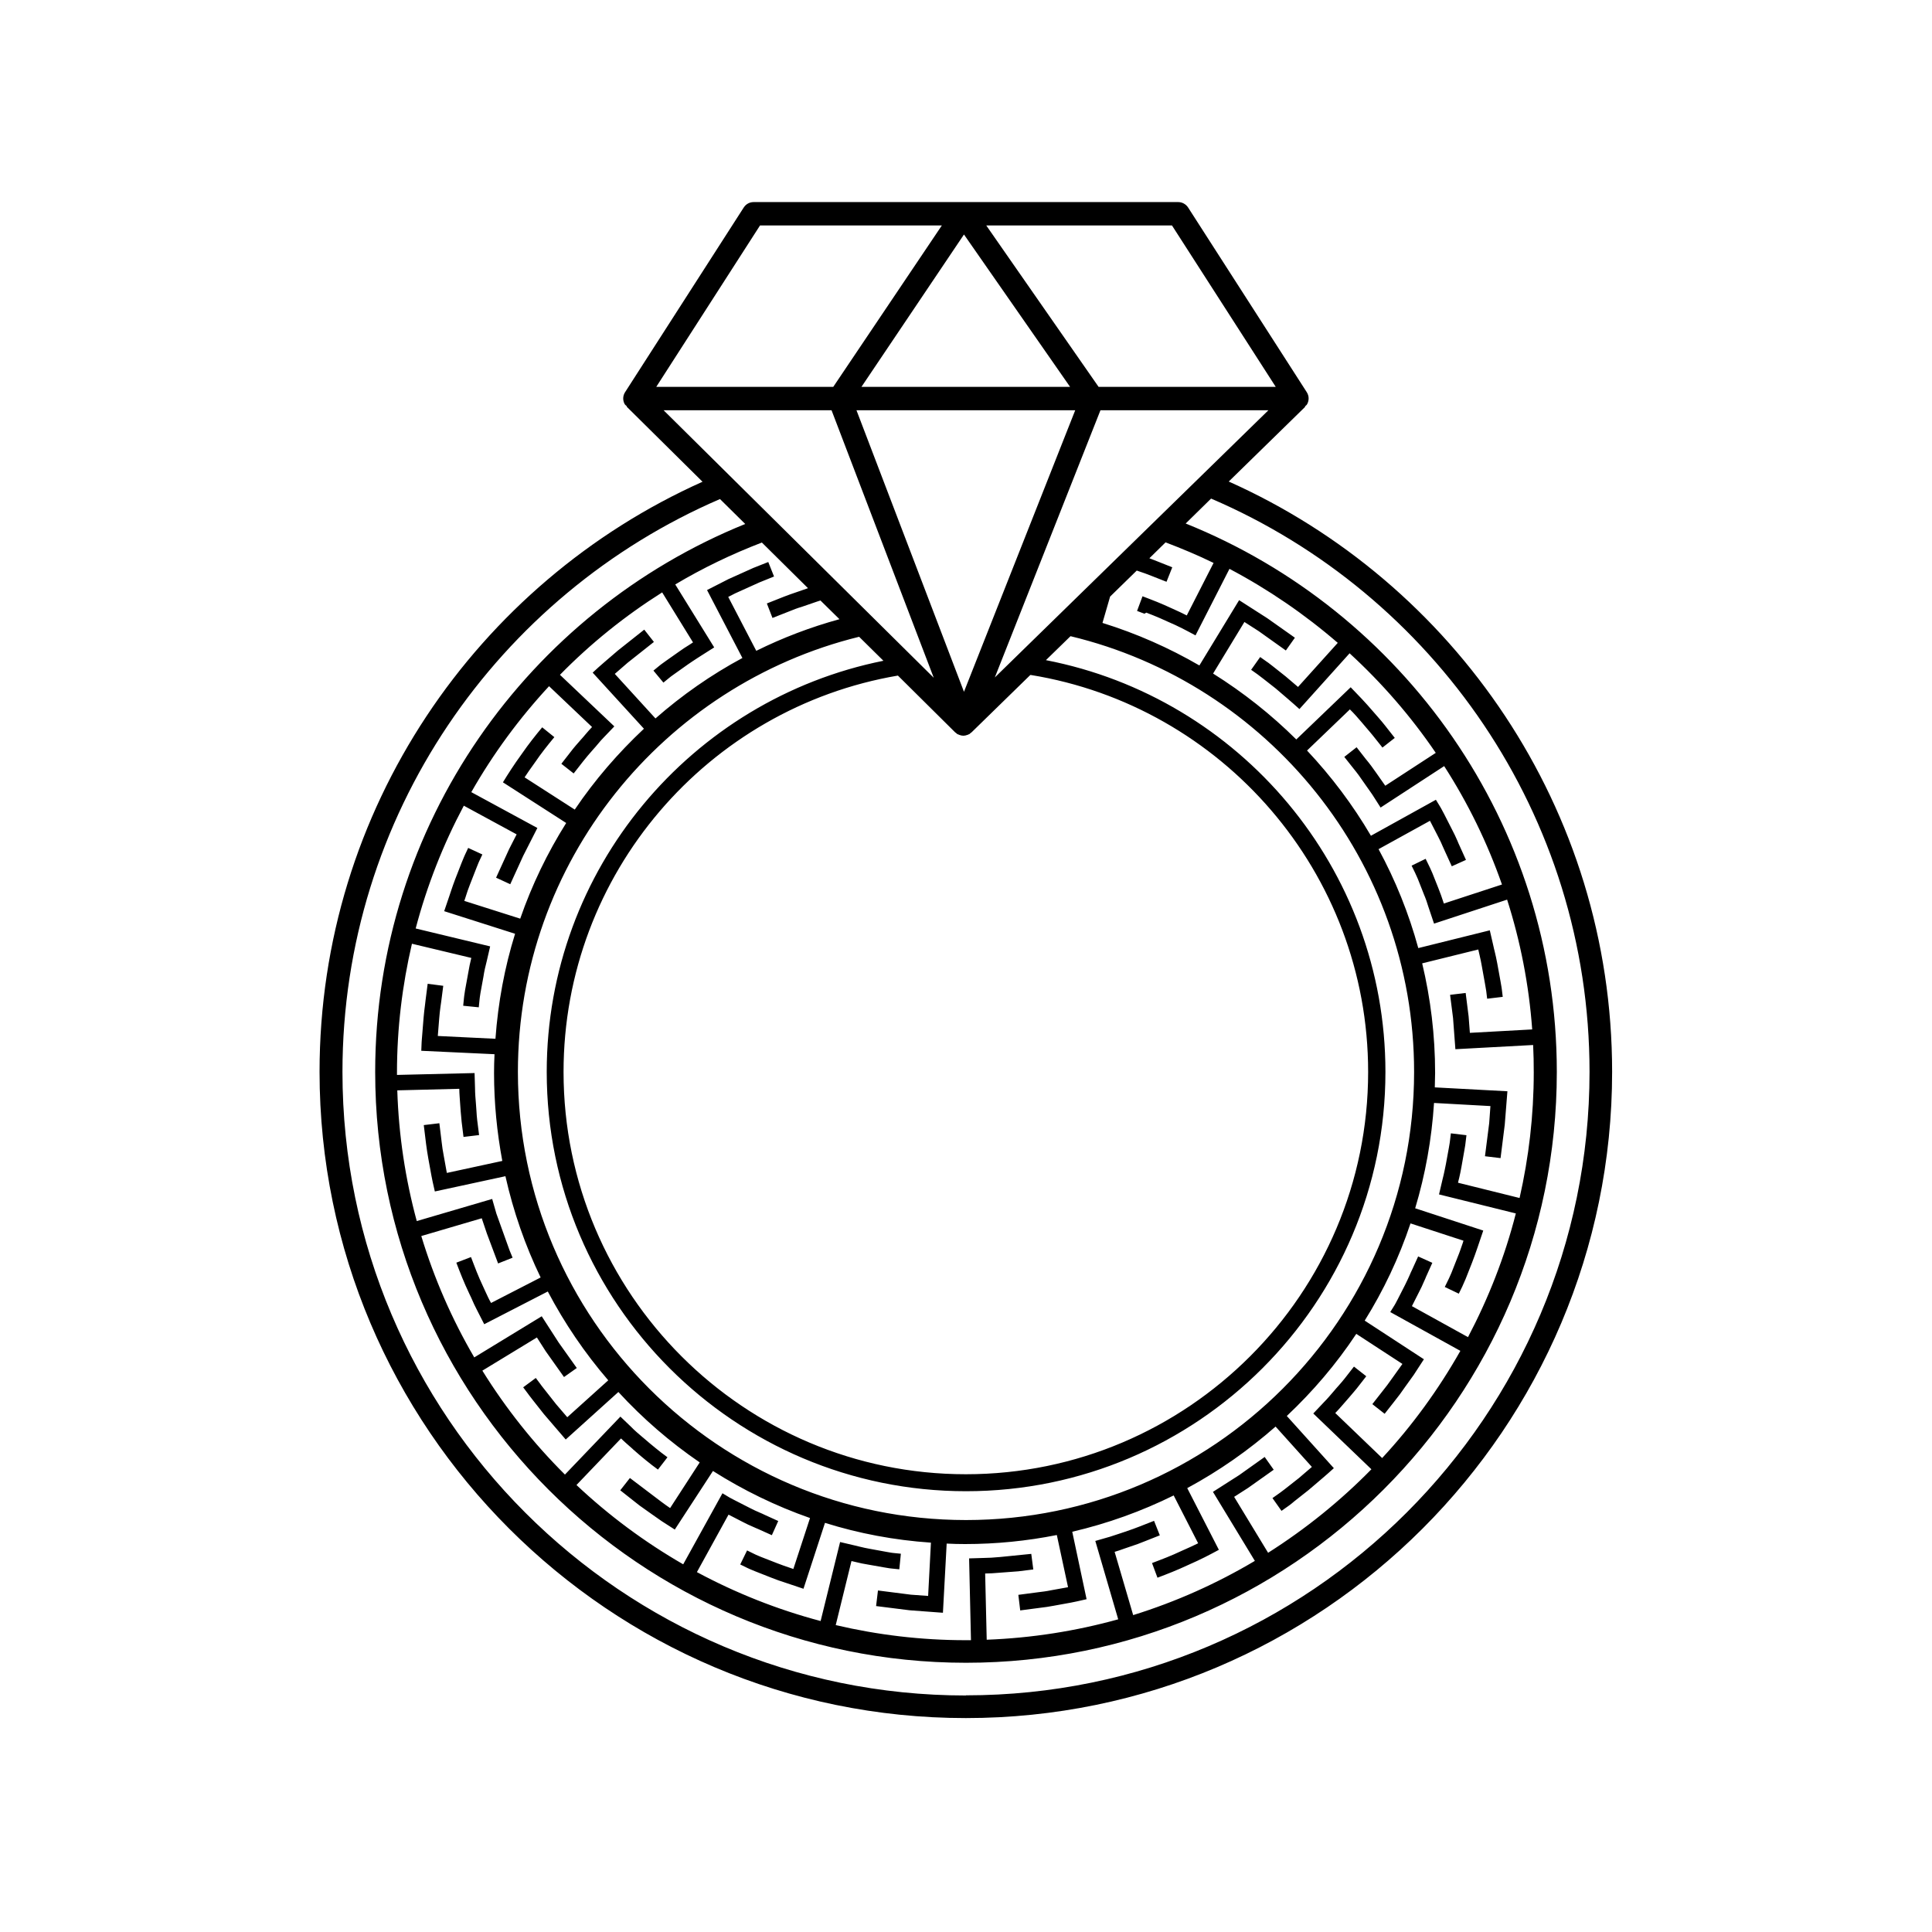 <?xml version="1.0" encoding="UTF-8"?> <svg xmlns="http://www.w3.org/2000/svg" id="Layer_1" data-name="Layer 1" viewBox="0 0 124 124"><polygon points="43.4 98.09 43.39 98.08 43.39 98.09 43.4 98.09"></polygon><polygon points="36.4 92.31 36.39 92.31 36.39 92.31 36.4 92.31"></polygon><polygon points="42.64 43.77 42.64 43.77 42.63 43.77 42.64 43.77"></polygon><polygon points="49.65 39.61 49.65 39.6 49.64 39.6 49.65 39.61"></polygon><path d="M78.86,30.91l4.91-4.8-.02-.02c.05-.05.12-.09.15-.16.13-.24.12-.53-.03-.76l-7.62-11.86c-.14-.21-.38-.34-.63-.34h-27.25c-.26,0-.49.13-.63.34l-7.62,11.86c-.15.23-.16.52-.03.76.04.07.1.1.15.15l-.02.02,4.87,4.82c-14.47,6.48-24.58,21.02-24.58,37.87,0,22.87,18.61,41.48,41.48,41.48s41.48-18.61,41.48-41.48c0-16.87-10.13-31.42-24.62-37.89ZM73.57,39.32s.7.26,1.38.58c.67.28,1.33.64,1.33.64l.45.24h0s2.18-4.27,2.18-4.27c2.5,1.32,4.83,2.92,6.95,4.75l-2.55,2.83c-.22-.19-.51-.43-.8-.68l-.82-.65c-.23-.19-.4-.3-.4-.3l-.41-.29-.58.82.41.29s.15.11.38.29l.79.62c.58.49,1.15.99,1.15.99l.37.33h0s3.22-3.58,3.22-3.58c2.08,1.91,3.94,4.05,5.53,6.39l-3.24,2.11-.59-.84c-.2-.29-.43-.6-.65-.86l-.6-.77-.79.62.61.77c.2.24.42.54.6.81l.59.84.53.83,4.08-2.66c1.52,2.36,2.77,4.91,3.71,7.6l-3.73,1.22-.04-.12c-.08-.25-.19-.56-.31-.86l-.39-.98c-.12-.28-.21-.46-.21-.46l-.22-.45-.9.44.22.45s.08.17.18.4l.39.99c.12.28.22.57.29.81l.36,1.07h0s4.69-1.54,4.69-1.54c.85,2.66,1.4,5.45,1.61,8.33l-4,.22-.08-1.05-.19-1.51-1,.12.19,1.49.15,2,4.99-.27c.03.58.04,1.17.04,1.76,0,2.77-.32,5.46-.91,8.06l-3.95-.98c.02-.09.04-.19.07-.29.05-.23.11-.48.15-.73l.18-1.02c.06-.3.08-.51.08-.51l.06-.5-1-.12-.06.5s-.02.18-.07.44l-.19,1.04c-.04.24-.1.46-.14.67-.03.12-.06.23-.08.33l-.22.94,4.93,1.22c-.71,2.79-1.76,5.45-3.07,7.94l-3.6-1.99.46-.91c.12-.23.23-.46.32-.68.05-.1.09-.2.13-.3l.4-.89-.91-.41-.4.88c-.05.09-.09.2-.14.31-.09.19-.18.41-.29.62l-.48.94c-.11.22-.2.37-.2.37l-.28.45,4.5,2.49c-1.41,2.49-3.09,4.8-5.02,6.88l-3.01-2.89c.22-.22.47-.52.7-.78.09-.1.18-.21.26-.3.16-.19.31-.36.43-.51l.6-.77-.79-.62-.6.77c-.11.14-.24.29-.39.46-.09.1-.19.21-.27.31-.22.26-.47.55-.68.76l-.67.71,3.73,3.58c-1.99,2.03-4.22,3.83-6.63,5.36l-2.18-3.59.89-.57,1.65-1.17-.58-.82-1.63,1.16-1.69,1.08,2.69,4.43c-2.44,1.45-5.05,2.62-7.81,3.48l-1.19-4.06c.18-.05.38-.12.6-.2l.38-.13c.29-.09.7-.24,1.01-.37l.91-.36-.37-.93-.92.36c-.23.09-.55.21-.94.34l-.39.13c-.22.07-.42.14-.58.19l-.94.27,1.47,5.03c-2.7.75-5.53,1.2-8.44,1.31l-.1-4.25c.26,0,.59-.02,1.05-.06l1.07-.08.97-.12-.13-1-1.99.2c-.44.04-.77.06-1.02.06l-.98.03.12,5.25c-.11,0-.22,0-.34,0-2.87,0-5.66-.34-8.34-.97l1.01-4.11c.09.02.19.04.3.07.23.06.48.11.73.15l1.02.18c.31.06.52.08.52.08l.5.05.1-1-.5-.05s-.18-.02-.43-.07l-1.04-.19c-.23-.04-.46-.09-.66-.14-.12-.03-.23-.06-.33-.08l-.94-.22-1.25,5.07c-2.79-.74-5.45-1.8-7.94-3.14l2.03-3.69.91.47c.23.12.46.23.68.32.1.05.21.09.3.13l.89.4.41-.91-.88-.4c-.09-.05-.2-.09-.31-.14-.19-.08-.41-.18-.62-.29l-.94-.48c-.22-.11-.38-.2-.38-.2l-.45-.27-2.52,4.56c-2.48-1.43-4.78-3.14-6.85-5.09l2.86-2.99c.2.2.46.42.73.66l.04.04c.58.52,1.2,1,1.2,1l.4.3.61-.79-.4-.3s-.59-.46-1.15-.95l-.05-.04c-.26-.22-.53-.45-.71-.64l-.71-.68-3.56,3.72c-2.01-2-3.79-4.24-5.3-6.67l3.5-2.13.57.89,1.17,1.65.82-.58-1.16-1.63-1.09-1.69-4.33,2.64c-1.42-2.43-2.57-5.05-3.4-7.79l3.88-1.14.33.98.72,1.92.93-.37-.19-.46-.85-2.37-.27-.94-4.84,1.42c-.73-2.69-1.16-5.5-1.25-8.39l3.98-.1c0,.31.04.7.06,1.05l.03.41c.02.24.04.46.06.66l.12.97h0s1-.12,1-.12l-.12-.95c-.02-.18-.04-.39-.05-.61l-.03-.42c-.03-.34-.06-.73-.06-1.02l-.03-.98-4.98.12c0-.05,0-.1,0-.15,0-2.84.34-5.61.96-8.27l3.81.91h0c-.07.28-.15.66-.21,1.03l-.19,1.04c-.05.3-.07.5-.07.5l-.05.5,1,.1h0s.05-.5.05-.5c0-.01.02-.19.06-.43l.19-1.04c.05-.35.13-.68.21-.99l.22-.95-4.78-1.15c.73-2.77,1.77-5.4,3.09-7.88l3.39,1.84-.48.94-.84,1.84.91.42.83-1.82.91-1.79-4.24-2.3c1.4-2.46,3.08-4.74,4.99-6.8l2.76,2.62c-.13.13-.27.3-.42.47-.08.1-.17.2-.26.3-.24.27-.51.58-.69.82l-.6.77.79.62h0l.61-.78c.17-.22.42-.51.65-.77.09-.1.19-.21.27-.31.14-.17.28-.33.4-.45l.68-.71-3.49-3.31c1.97-2.01,4.17-3.78,6.56-5.29l1.98,3.21c-.08.05-.17.11-.26.17-.2.12-.41.26-.62.41l-.85.6c-.26.18-.42.31-.42.31l-.39.32.64.77.38-.31s.14-.12.35-.26l.86-.61c.2-.14.39-.26.57-.38.11-.07.21-.13.28-.18l.82-.52-2.5-4.04c1.76-1.05,3.63-1.95,5.56-2.69l2.96,2.93-.72.25c-.28.09-.57.2-.81.29l-1.11.44.36.93,1.12-.44c.22-.09.47-.19.75-.27l.99-.34c.09-.03.16-.05.22-.07l1.22,1.2c-1.86.51-3.64,1.19-5.34,2.03l-1.8-3.46.45-.23,1.55-.7.94-.38-.37-.93-.96.38-1.6.72-1.37.7,2.27,4.36c-2.01,1.08-3.88,2.39-5.58,3.88l-2.61-2.86.83-.72,1.68-1.33-.62-.79-1.69,1.34-.85.73c-.24.21-.4.35-.4.35l-.37.34,3.29,3.6c-1.66,1.56-3.16,3.29-4.44,5.19l-3.22-2.07c.17-.26.4-.59.64-.92.44-.65.95-1.27.95-1.27l.32-.39-.78-.63-.32.39s-.54.66-1,1.33c-.49.67-.92,1.36-.94,1.39l-.26.42,4.06,2.61c-1.2,1.91-2.2,3.97-2.95,6.14l-3.59-1.14c.04-.1.07-.21.11-.33.07-.22.15-.46.25-.71l.41-1.05c.1-.26.18-.44.18-.44l.21-.45-.91-.42-.21.45s-.09.2-.21.5l-.41,1.05c-.1.26-.19.52-.27.76-.04.11-.07.22-.11.33l-.33.97,4.55,1.45c-.67,2.15-1.09,4.41-1.26,6.74l-3.7-.18.09-1.12c.02-.26.05-.52.08-.74.02-.13.04-.25.05-.35l.13-1.01-1-.13-.13,1.01c-.01.1-.03.22-.04.34-.03.25-.07.52-.09.8l-.09,1.12c-.03.32-.04.53-.04.53l-.02.5,4.7.22c-.02.4-.03.8-.03,1.21,0,1.93.19,3.81.53,5.64l-3.56.77-.2-1.11c-.06-.29-.1-.59-.13-.85l-.15-1.23-1,.12.15,1.23c.04.27.08.6.14.91l.2,1.1c.03.17.06.3.08.4l.14.62h0s4.53-.98,4.53-.98c.51,2.27,1.27,4.45,2.26,6.5l-3.19,1.64v-.02c-.12-.2-.24-.47-.37-.75l-.11-.24c-.34-.71-.62-1.47-.62-1.47l-.18-.47-.94.36.18.47s.3.79.66,1.54l.11.23c.13.3.26.59.38.81l.46.9,4.08-2.1c1.08,2.05,2.38,3.96,3.88,5.7l-2.63,2.37-.72-.84-.7-.89c-.19-.23-.3-.39-.3-.39l-.3-.4-.81.6.3.4s.12.17.32.42l.71.9,1.4,1.63,3.38-3.05c1.56,1.7,3.31,3.21,5.22,4.52l-1.9,2.93c-.16-.11-.36-.25-.56-.4l-2.02-1.53-.62.79,1.23.97.83.59c.22.15.42.3.6.42l.84.54,2.45-3.76c1.94,1.23,4.03,2.25,6.23,3.02l-1.07,3.27-.23-.08c-.24-.08-.53-.18-.81-.29l-1.05-.41c-.26-.1-.43-.19-.43-.19l-.45-.22-.44.9.45.22s.2.1.51.22l1.04.41c.3.12.61.23.87.31l1.19.4h0l1.38-4.23c2.17.68,4.45,1.11,6.8,1.27l-.18,3.42-1.1-.08-2.12-.27-.12,1,2.15.27,2.14.16.24-4.44c.39.02.78.03,1.18.03,2.01,0,3.98-.2,5.89-.58l.72,3.35-1.11.2c-.27.06-.55.09-.79.12l-1.29.17.12,1,1.29-.17c.26-.03.56-.07.86-.13l1.1-.2c.17-.03.3-.06.39-.08l.62-.14-.92-4.33c2.28-.53,4.46-1.32,6.51-2.33l1.57,3.07c-.27.13-.64.31-1.02.47-.71.34-1.47.62-1.47.62l-.47.18.35.94h0l.47-.18s.79-.3,1.53-.65c.76-.33,1.48-.71,1.51-.73l.43-.23-2.03-3.96c2.04-1.1,3.94-2.43,5.67-3.95l2.33,2.59c-.23.2-.53.46-.84.72l-.89.7c-.23.18-.39.29-.39.29l-.41.29.58.82.41-.29s.18-.12.42-.33l.9-.71c.63-.53,1.25-1.07,1.25-1.07l.38-.34-3.02-3.35c1.68-1.58,3.18-3.34,4.46-5.27l2.96,1.93-.65.91c-.2.29-.44.61-.66.88l-.62.79.79.62h0l.62-.79c.23-.28.48-.62.69-.93l.56-.78.65-1-3.8-2.48c1.21-1.94,2.2-4.03,2.94-6.24l3.4,1.11-.05.16c-.09.25-.19.57-.32.88l-.41,1.04c-.11.26-.2.44-.2.44l-.22.45.9.43h0l.22-.45s.09-.2.22-.5l.41-1.04c.13-.34.25-.67.34-.94l.38-1.12-4.37-1.43c.65-2.16,1.06-4.43,1.21-6.76l3.62.2-.08,1.1-.27,2.12,1,.12.27-2.15.17-2.14-4.66-.25c0-.31.02-.62.02-.93,0-2.42-.29-4.77-.83-7.03l3.6-.89c.02.1.05.22.08.35.05.23.11.47.15.73l.2,1.11c.05.27.08.47.08.47l.06.5h0s1-.12,1-.12l-.06-.5s-.03-.22-.09-.54l-.2-1.1c-.05-.27-.11-.55-.17-.79-.03-.12-.06-.23-.08-.34l-.23-1-4.59,1.14c-.61-2.23-1.47-4.36-2.55-6.35l3.3-1.82.52,1.01c.12.23.23.46.32.68.05.11.1.23.14.31l.42.92.91-.41-.42-.93c-.04-.09-.09-.19-.13-.3-.1-.23-.22-.49-.35-.73l-.51-1c-.15-.3-.27-.49-.27-.49l-.25-.41-4.17,2.31c-1.16-1.98-2.54-3.81-4.1-5.47l2.76-2.65v.02c.23.22.52.55.74.81.09.11.19.22.28.33.16.19.31.36.43.51l.63.79.79-.62-.62-.79c-.12-.16-.29-.35-.46-.55-.09-.1-.19-.21-.28-.32-.25-.29-.54-.62-.77-.86l-.7-.73-3.49,3.35c-1.61-1.6-3.41-3.02-5.34-4.23l2.01-3.31.92.59,1.74,1.24.58-.82-1.77-1.25-1.81-1.16-2.55,4.19c-1.95-1.13-4.03-2.05-6.22-2.73l.49-1.69,1.71-1.67c.39.13.73.25.97.35l.94.37.37-.93-.93-.37c-.17-.07-.36-.14-.54-.21l1.04-1.02c1.05.4,2.08.83,3.08,1.32l-1.72,3.37c-.25-.13-.59-.29-.93-.44-.7-.33-1.41-.6-1.44-.61l-.47-.18-.35.94.47.18ZM53.37,26.33l6.56,17.17-17.34-17.17h10.79ZM69.01,26.33l-7.14,18.07-6.9-18.07h14.04ZM55.29,24.83l6.58-9.78,6.81,9.78h-13.39ZM68.7,40.83c12.64,3.03,22.06,14.42,22.06,27.97,0,15.86-12.9,28.76-28.76,28.76s-28.76-12.9-28.76-28.76c0-13.49,9.34-24.84,21.9-27.93l1.56,1.54c-12.31,2.47-21.61,13.36-21.61,26.39,0,14.84,12.07,26.91,26.91,26.91s26.92-12.07,26.92-26.91c0-13.09-9.39-24.03-21.79-26.43l1.58-1.54ZM66.15,43.32c12.27,1.99,21.66,12.66,21.66,25.48,0,14.23-11.58,25.82-25.82,25.82s-25.82-11.58-25.82-25.82c0-12.75,9.29-23.37,21.46-25.44l3.68,3.65s.04.02.05.03c.02.02.04.04.06.06.03.02.06.03.09.04.02.01.04.02.07.03.08.03.17.05.25.05s.17-.02.25-.05c.03,0,.05-.02.07-.03.03-.01.06-.02.09-.04.02-.02.04-.04.06-.06.02-.01.04-.02.05-.03l3.77-3.68ZM63.85,43.48l6.78-17.15h10.78l-17.56,17.15ZM81.87,24.83h-11.36l-7.21-10.36h11.92l6.66,10.36ZM48.79,14.47h11.66l-6.97,10.36h-11.36l6.66-10.36ZM62,108.82c-22.07,0-40.02-17.95-40.02-40.02,0-16.46,9.99-30.63,24.23-36.77l1.62,1.6c-13.91,5.63-23.75,19.27-23.75,35.17,0,20.91,17.01,37.92,37.92,37.92s37.92-17.01,37.92-37.92c0-15.93-9.87-29.59-23.82-35.2l1.63-1.6c14.27,6.12,24.29,20.31,24.29,36.79,0,22.07-17.95,40.02-40.02,40.02Z"></path></svg> 